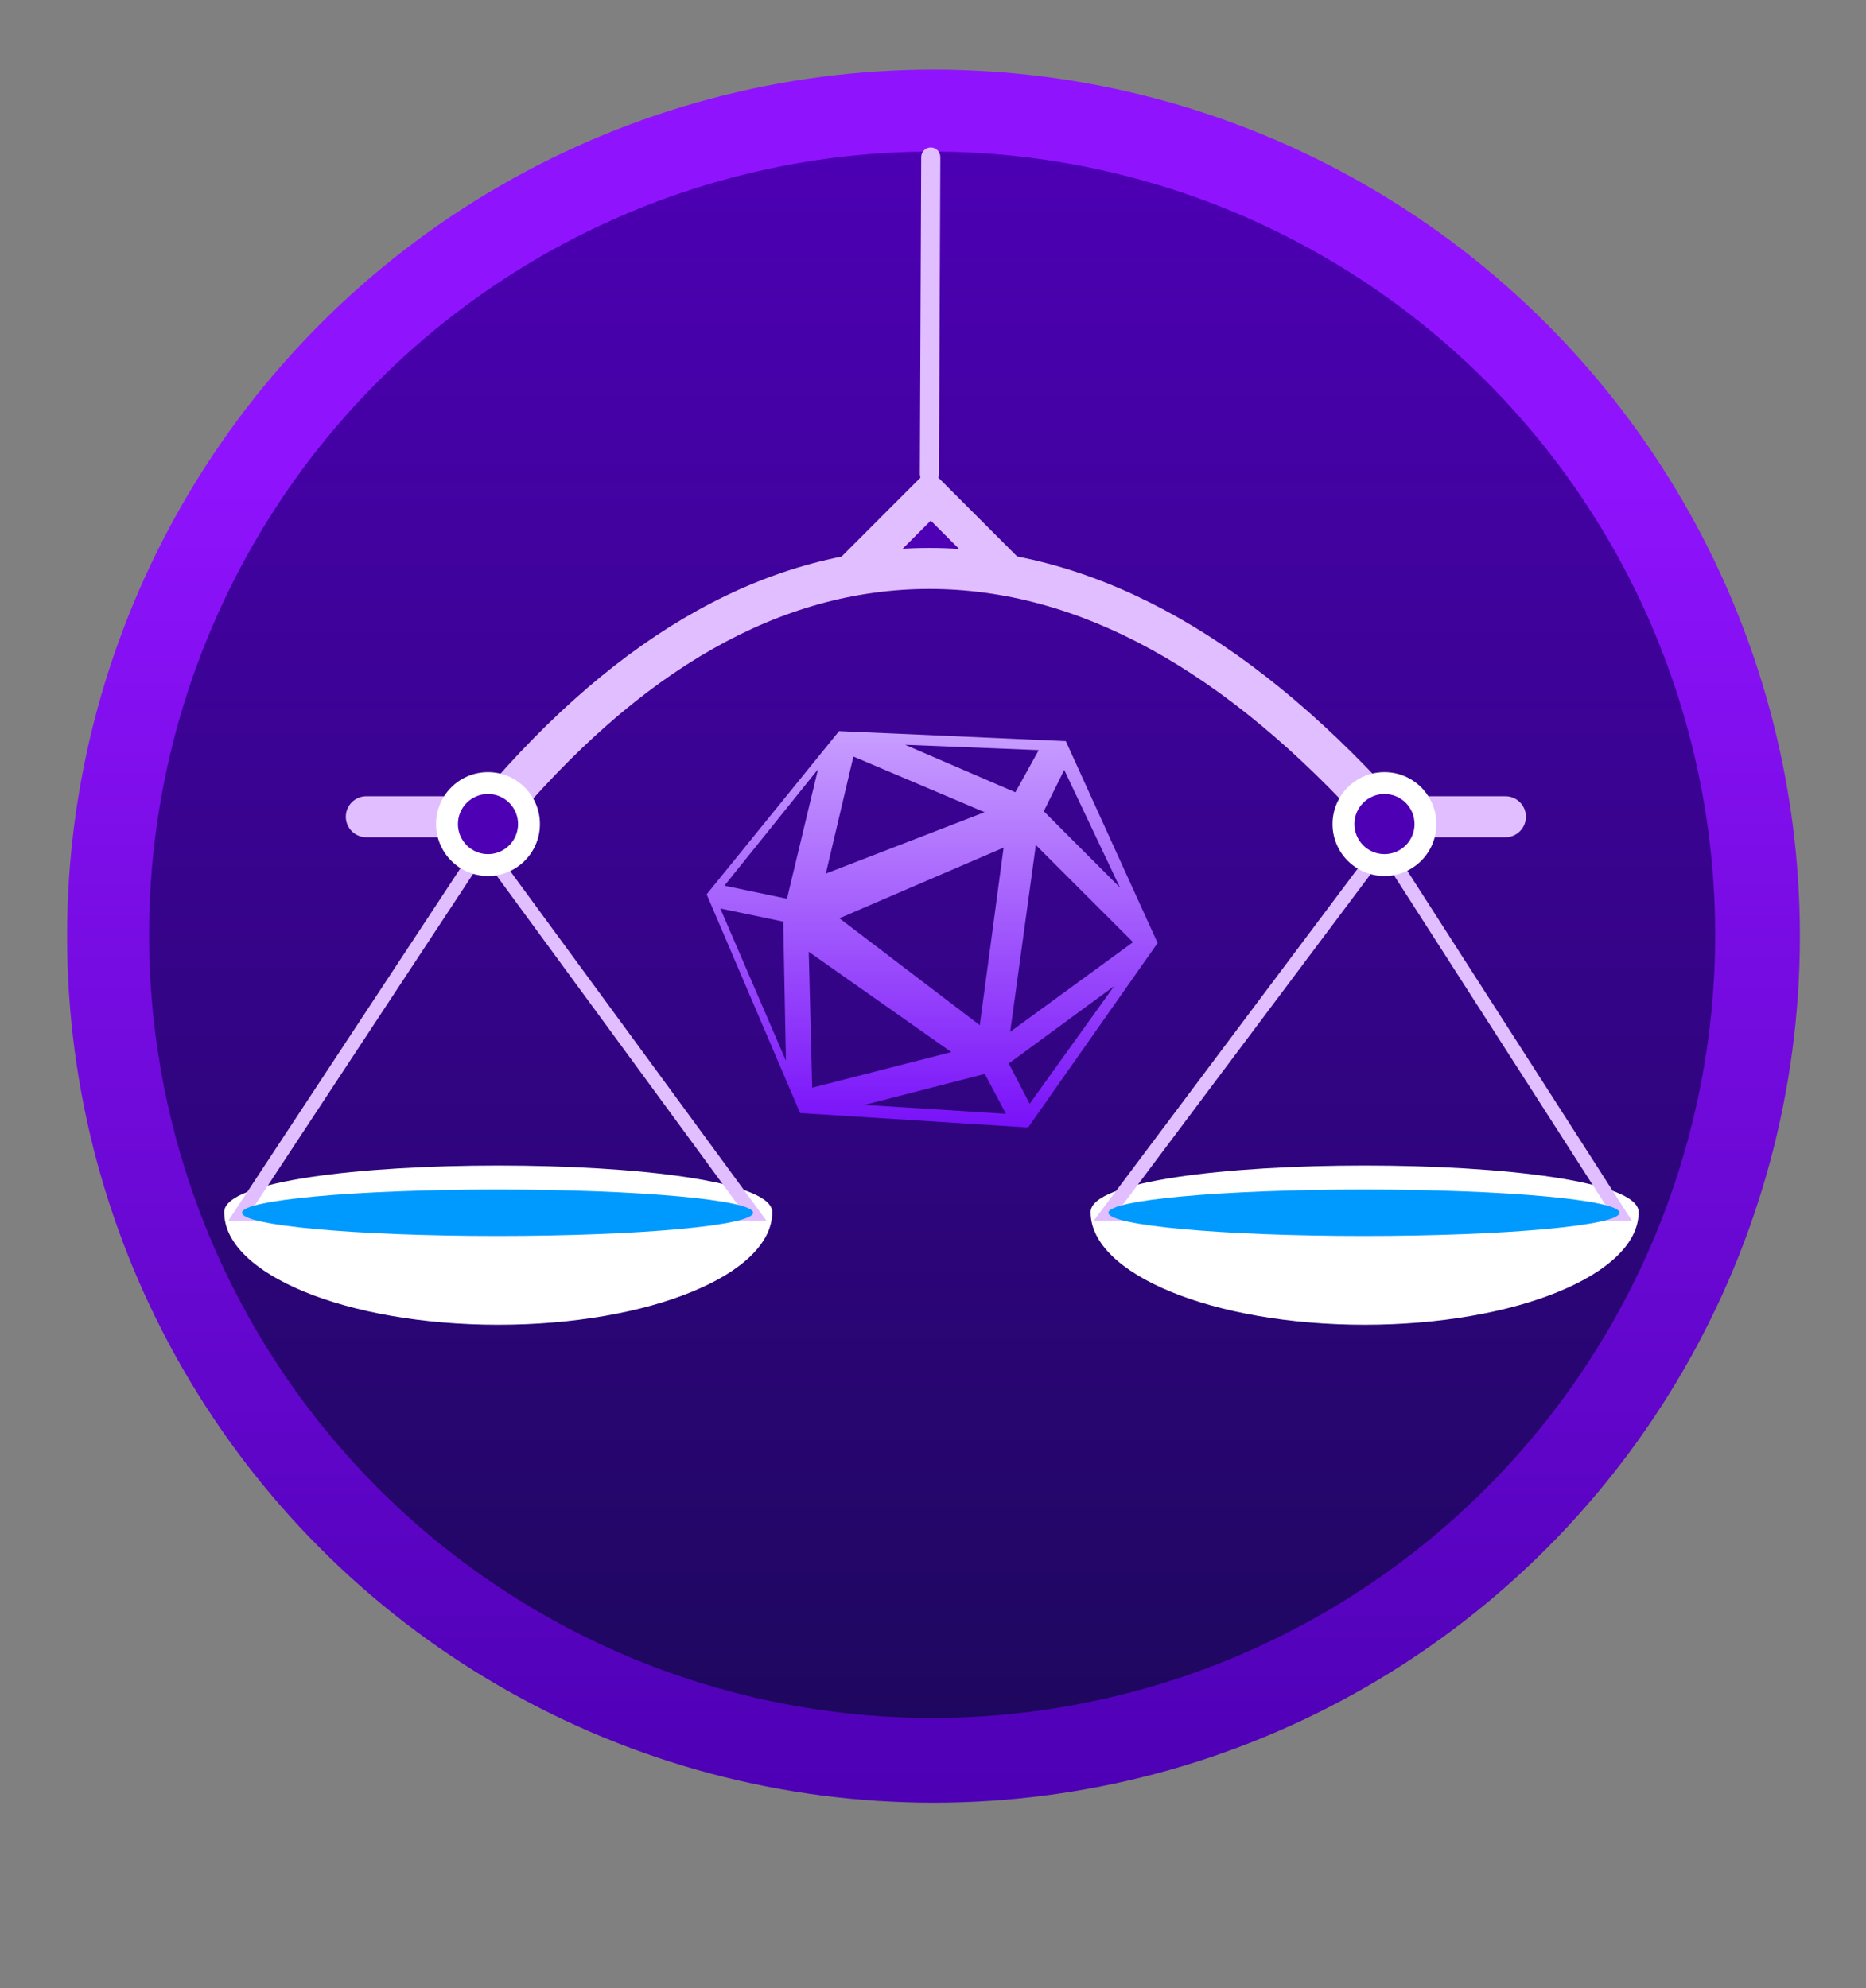 <?xml version="1.0" encoding="UTF-8"?>
<svg width="751px" height="800px" viewBox="0 0 751 800" version="1.1" xmlns="http://www.w3.org/2000/svg" xmlns:xlink="http://www.w3.org/1999/xlink">
    <rect x="0" y="0" width="751" height="800" fill="#808080" stroke="none"/>
    <!-- Generator: Sketch 58 (84663) - https://sketch.com -->
    <title>symbol-dispute-resolver</title>
    <desc>Created with Sketch.</desc>
    <defs>
        <linearGradient x1="50%" y1="100%" x2="50%" y2="22.099%" id="linearGradient-1">
            <stop stop-color="#4D00B4" offset="0%"></stop>
            <stop stop-color="#9013FE" offset="100%"></stop>
        </linearGradient>
        <linearGradient x1="50%" y1="0%" x2="50%" y2="100%" id="linearGradient-2">
            <stop stop-color="#4D00B4" offset="0%"></stop>
            <stop stop-color="#1E075F" offset="100%"></stop>
        </linearGradient>
        <linearGradient x1="50%" y1="0%" x2="50%" y2="100%" id="linearGradient-3">
            <stop stop-color="#C89EFF" offset="0%"></stop>
            <stop stop-color="#7911F9" offset="100%"></stop>
        </linearGradient>
    </defs>
    <g id="symbol-dispute-resolver" stroke="none" stroke-width="1" fill="none" fill-rule="evenodd">
        <g id="DISPUTE-RESOLVER-LOGO" transform="translate(27, 28)">
            <circle id="Oval" fill="url(#linearGradient-1)" cx="348.7" cy="348.7" r="348.7"></circle>
            <circle id="Oval" fill="url(#linearGradient-2)" cx="348.15" cy="348.15" r="315.15"></circle>
            <path d="M310.692,266.2 L401.952,270.236 L438.9,351.464 L386.774,425.7 L295.017,419.886 L257.4,331.877 L310.692,266.2 Z M369.34,404.15 L320.935,416.61 L377.859,420.2 L369.34,404.15 Z M421.357,368.865 L378.986,399.952 L387.405,416.157 L421.357,368.865 Z M298.489,354.994 L299.878,409.69 L355.883,395.358 L298.489,354.994 Z M262.9,337.571 L289.311,398.85 L288.212,342.849 L262.9,337.571 Z M389.889,312.042 L379.566,387.207 L429,351.13 L389.889,312.042 Z M376.919,313.077 L310.838,341.512 L367.333,384.534 L376.919,313.077 Z M302.217,281.545 L264.54,328.402 L289.73,333.657 L302.217,281.545 Z M401.315,281.813 L393.085,298.452 L423.718,329.12 L401.315,281.813 Z M316.459,276.433 L305.366,323.52 L369.269,298.828 L316.459,276.433 Z M337.27,271.7 L381.642,290.815 L391.061,273.85 L337.27,271.7 Z" id="Combined-Shape" fill="url(#linearGradient-3)"></path>
            <path d="M522.214,505.075 C583.123,505.075 632.5,484.79 632.5,459.767 C632.5,434.744 411.928,434.744 411.928,459.767 C411.928,484.79 461.305,505.075 522.214,505.075 Z" id="Oval" fill="#FFFFFF" fill-rule="nonzero"></path>
            <path d="M629.736,463.15 L529.878,307.582 L413.237,463.15 L629.736,463.15 Z M619.67,457.65 L424.235,457.65 L529.527,317.218 L619.67,457.65 Z" id="Path-118" fill="#E1BEFF" fill-rule="nonzero"></path>
            <path d="M173.514,505.075 C234.423,505.075 283.8,484.79 283.8,459.767 C283.8,434.744 63.228,434.744 63.228,459.767 C63.228,484.79 112.605,505.075 173.514,505.075 Z" id="Oval" fill="#FFFFFF" fill-rule="nonzero"></path>
            <path d="M281.428,463.15 L167.399,307.584 L64.931,463.15 L281.428,463.15 Z M270.578,457.65 L75.14,457.65 L167.64,317.216 L270.578,457.65 Z" id="Path-118" fill="#E1BEFF" fill-rule="nonzero"></path>
            <polygon id="Triangle" fill="#E1BEFF" points="347.05 160.6 387.2 200.75 306.9 200.75"></polygon>
            <polygon id="Triangle" fill="#4D00B4" points="347.6 181.5 370.7 204.6 324.5 204.6"></polygon>
            <path d="M347.05,192.5 C282.972,192.5 222.733,226.033 166.518,292.406 L120.43,292.406 C115.874,292.406 112.18,296.1 112.18,300.656 C112.18,305.212 115.874,308.906 120.43,308.906 L170.363,308.906 C172.812,308.906 175.134,307.818 176.702,305.936 C230.731,241.071 287.45,209 347.05,209 C406.745,209 465.725,241.167 524.091,306.168 C525.655,307.911 527.887,308.906 530.229,308.906 L578.884,308.906 C583.44,308.906 587.134,305.212 587.134,300.656 C587.134,296.1 583.44,292.406 578.884,292.406 L533.892,292.406 C473.421,226.015 411.107,192.5 347.05,192.5 Z" id="Path-119" fill="#E1BEFF" fill-rule="nonzero"></path>
            <ellipse id="Oval" fill="#009AFF" cx="173.25" cy="460" rx="102.85" ry="9.35"></ellipse>
            <ellipse id="Oval" fill="#009AFF" cx="521.95" cy="460" rx="102.85" ry="9.35"></ellipse>
            <circle id="Oval" fill="#FFFFFF" cx="169.4" cy="303.6" r="20.9"></circle>
            <circle id="Oval" fill="#4D00B4" cx="169.4" cy="303.6" r="12.1"></circle>
            <circle id="Oval" fill="#FFFFFF" cx="530.2" cy="303.6" r="20.9"></circle>
            <circle id="Oval" fill="#4D00B4" cx="530.2" cy="303.6" r="12.1"></circle>
            <path d="M350.9,162.817 L351.45,35.217 C351.459,33.09 349.743,31.359 347.617,31.35 C345.49,31.341 343.759,33.057 343.75,35.183 L343.2,162.783 C343.191,164.91 344.907,166.641 347.033,166.65 C349.16,166.659 350.891,164.943 350.9,162.817 Z" id="Path-120" fill="#E1BEFF" fill-rule="nonzero"></path>
        </g>
    </g>
</svg>